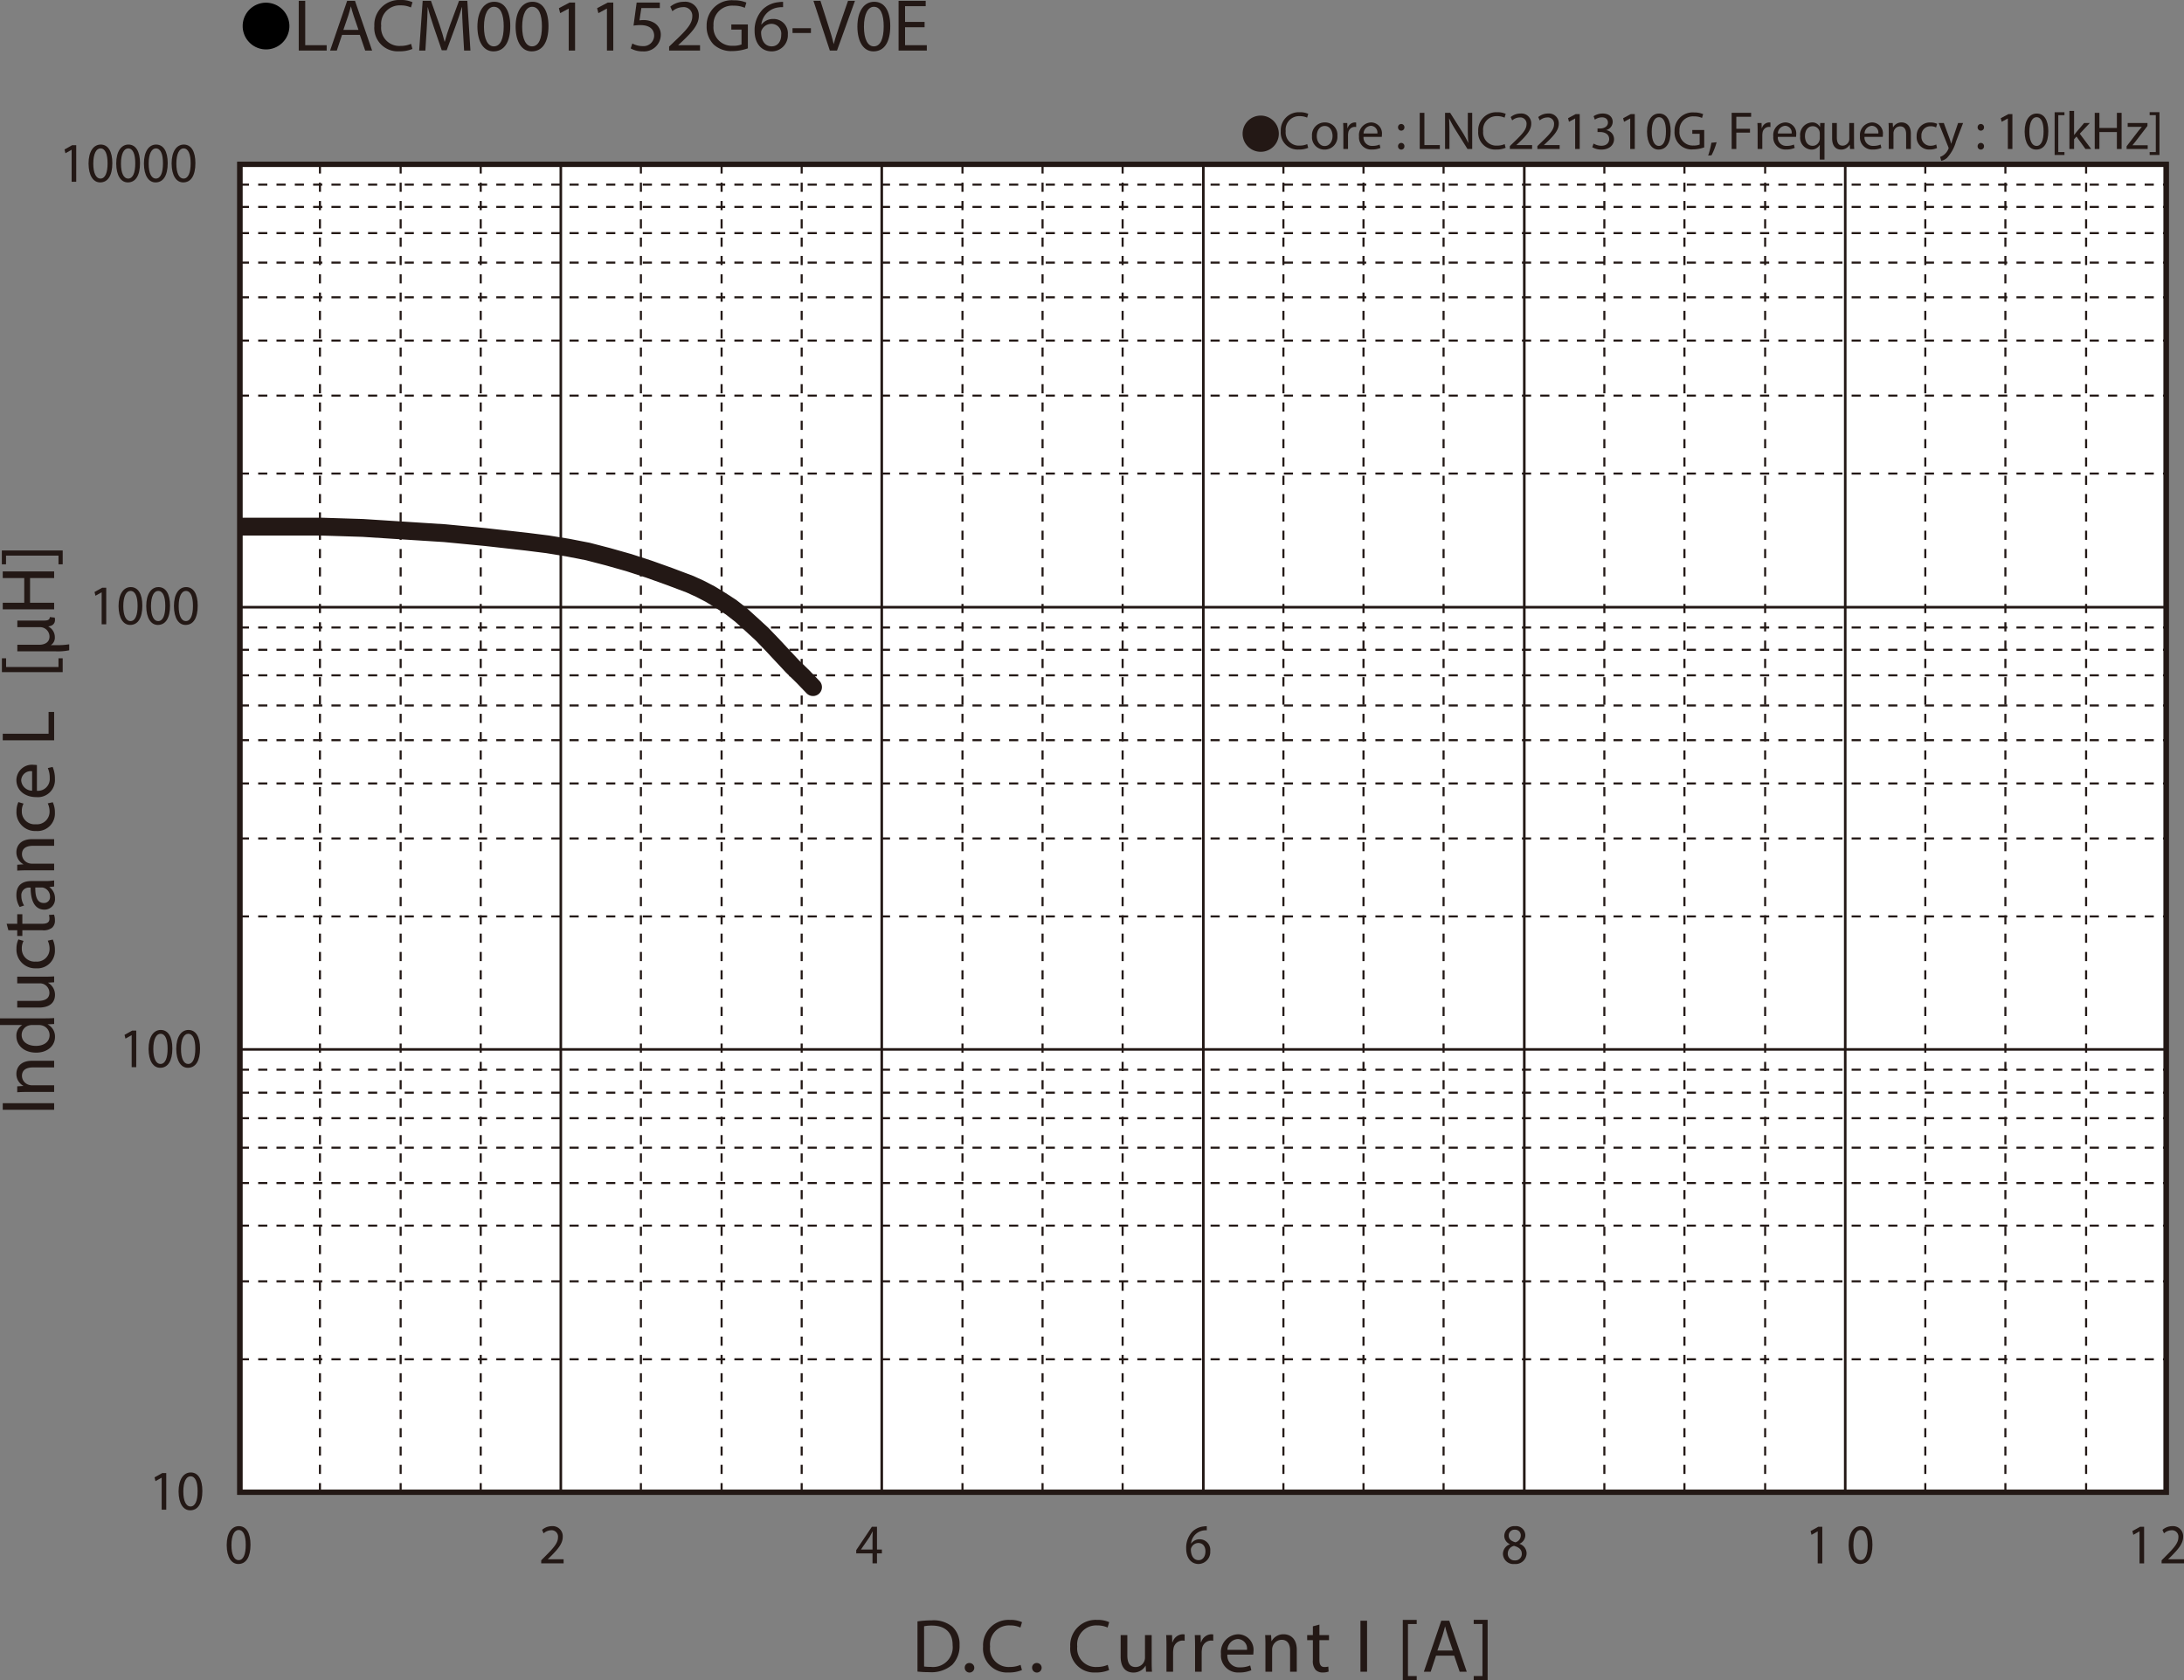 <svg id="レイヤー_1" data-name="レイヤー 1" xmlns="http://www.w3.org/2000/svg" xmlns:xlink="http://www.w3.org/1999/xlink" viewBox="0 0 325.536 250.431">
  <rect x="0" y="0" width="325.536" height="250.431" fill="#808080" stroke="none"/>
  <defs>
    <style>
      .cls-1, .cls-4, .cls-5, .cls-6, .cls-8, .cls-9 {
        fill: none;
      }

      .cls-2 {
        fill: #231815;
      }

      .cls-3 {
        fill: #fff;
      }

      .cls-4, .cls-5, .cls-6, .cls-8, .cls-9 {
        stroke: #231815;
      }

      .cls-4 {
        stroke-miterlimit: 3.864;
        stroke-width: 0.309px;
        stroke-dasharray: 1.365 1.365;
      }

      .cls-5, .cls-6, .cls-8 {
        stroke-linecap: round;
      }

      .cls-5, .cls-8 {
        stroke-linejoin: round;
      }

      .cls-5 {
        stroke-width: 0.386px;
      }

      .cls-6 {
        stroke-miterlimit: 10;
      }

      .cls-6, .cls-9 {
        stroke-width: 0.774px;
      }

      .cls-7 {
        clip-path: url(#clip-path);
      }

      .cls-8 {
        stroke-width: 2.661px;
      }
    </style>
    <clipPath id="clip-path" transform="translate(-1.449 -1.671)">
      <rect class="cls-1" x="37.201" y="26.162" width="287.131" height="197.928"/>
    </clipPath>
  </defs>
  <title>CM_DC-Bias3_LACM001152G6-V0E</title>
  <g>
    <path class="cls-2" d="M189.366,18.901a2.698,2.698,0,1,1-2.699,2.698A2.694,2.694,0,0,1,189.366,18.901Z" transform="translate(-1.449 -1.671)"/>
    <path class="cls-2" d="M196.441,23.702a3.452,3.452,0,0,1-1.423.256,2.519,2.519,0,0,1-2.663-2.727,2.682,2.682,0,0,1,2.814-2.831,2.891,2.891,0,0,1,1.279.24l-.167.568a2.54,2.54,0,0,0-1.088-.224,2.004,2.004,0,0,0-2.104,2.223,1.959,1.959,0,0,0,2.071,2.167,2.791,2.791,0,0,0,1.136-.224Z" transform="translate(-1.449 -1.671)"/>
    <path class="cls-2" d="M200.793,21.911a1.892,1.892,0,0,1-1.928,2.055,1.84,1.84,0,0,1-1.855-1.991,1.89,1.89,0,0,1,1.92-2.055A1.833,1.833,0,0,1,200.793,21.911Zm-3.07.04c0,.847.487,1.487,1.175,1.487.671,0,1.175-.631,1.175-1.503,0-.656-.327-1.487-1.159-1.487C198.083,20.448,197.723,21.215,197.723,21.951Z" transform="translate(-1.449 -1.671)"/>
    <path class="cls-2" d="M201.682,21.215c0-.456-.008-.848-.031-1.208h.615l.024.76h.032a1.161,1.161,0,0,1,1.071-.848.764.764,0,0,1,.2.024v.664a1.057,1.057,0,0,0-.24-.024.986.986,0,0,0-.943.903,2.018,2.018,0,0,0-.032.328v2.063h-.696Z" transform="translate(-1.449 -1.671)"/>
    <path class="cls-2" d="M204.69,22.071a1.24,1.24,0,0,0,1.328,1.343,2.54,2.54,0,0,0,1.07-.2l.121.503a3.13,3.13,0,0,1-1.288.24,1.798,1.798,0,0,1-1.903-1.951,1.879,1.879,0,0,1,1.815-2.087,1.639,1.639,0,0,1,1.599,1.823,2.706,2.706,0,0,1-.023.328Zm2.063-.503a1.002,1.002,0,0,0-.976-1.144,1.167,1.167,0,0,0-1.08,1.144Z" transform="translate(-1.449 -1.671)"/>
    <path class="cls-2" d="M209.834,20.647a.476.476,0,1,1,.951,0,.476.476,0,1,1-.951,0Zm0,2.823a.476.476,0,1,1,.951,0,.476.476,0,1,1-.951,0Z" transform="translate(-1.449 -1.671)"/>
    <path class="cls-2" d="M213.066,18.489h.696v4.806h2.303v.584h-2.999Z" transform="translate(-1.449 -1.671)"/>
    <path class="cls-2" d="M216.842,23.878V18.489h.76l1.727,2.727a15.178,15.178,0,0,1,.968,1.751l.016-.008c-.063-.72-.08-1.375-.08-2.215V18.489h.655v5.389h-.703l-1.711-2.734a17.154,17.154,0,0,1-1.008-1.799l-.023.008c.04.68.056,1.327.056,2.223v2.303Z" transform="translate(-1.449 -1.671)"/>
    <path class="cls-2" d="M225.872,23.702a3.452,3.452,0,0,1-1.423.256,2.518,2.518,0,0,1-2.662-2.727,2.682,2.682,0,0,1,2.814-2.831,2.898,2.898,0,0,1,1.279.24l-.168.568a2.535,2.535,0,0,0-1.087-.224,2.004,2.004,0,0,0-2.104,2.223,1.959,1.959,0,0,0,2.07,2.167,2.791,2.791,0,0,0,1.136-.224Z" transform="translate(-1.449 -1.671)"/>
    <path class="cls-2" d="M226.499,23.878v-.432l.551-.536c1.328-1.264,1.928-1.935,1.936-2.719a.927.927,0,0,0-1.031-1.015,1.77,1.77,0,0,0-1.104.439l-.225-.496a2.284,2.284,0,0,1,1.472-.528A1.462,1.462,0,0,1,229.688,20.104c0,.959-.695,1.735-1.791,2.791l-.416.384v.016h2.335v.584Z" transform="translate(-1.449 -1.671)"/>
    <path class="cls-2" d="M230.602,23.878v-.432l.552-.536c1.327-1.264,1.927-1.935,1.935-2.719a.927.927,0,0,0-1.031-1.015,1.772,1.772,0,0,0-1.104.439l-.224-.496a2.284,2.284,0,0,1,1.472-.528,1.462,1.462,0,0,1,1.591,1.511c0,.959-.696,1.735-1.791,2.791l-.416.384v.016h2.335v.584Z" transform="translate(-1.449 -1.671)"/>
    <path class="cls-2" d="M236.233,19.336h-.016l-.904.488-.135-.536,1.135-.608h.6v5.197h-.68Z" transform="translate(-1.449 -1.671)"/>
    <path class="cls-2" d="M238.978,23.07a2.351,2.351,0,0,0,1.151.328c.903,0,1.184-.576,1.176-1.008-.009-.728-.664-1.039-1.344-1.039h-.392v-.528h.392c.512,0,1.159-.264,1.159-.879,0-.416-.264-.784-.911-.784a1.901,1.901,0,0,0-1.039.344l-.185-.512a2.474,2.474,0,0,1,1.359-.4c1.023,0,1.487.608,1.487,1.239a1.292,1.292,0,0,1-.959,1.224v.016a1.354,1.354,0,0,1,1.158,1.335c0,.832-.646,1.559-1.895,1.559a2.642,2.642,0,0,1-1.352-.352Z" transform="translate(-1.449 -1.671)"/>
    <path class="cls-2" d="M244.441,19.336h-.017l-.903.488-.136-.536,1.135-.608h.6v5.197h-.679Z" transform="translate(-1.449 -1.671)"/>
    <path class="cls-2" d="M250.471,21.224c0,1.767-.655,2.742-1.807,2.742-1.016,0-1.703-.951-1.719-2.67,0-1.743.752-2.703,1.807-2.703C249.848,18.593,250.471,19.568,250.471,21.224Zm-2.822.08c0,1.352.416,2.119,1.056,2.119.72,0,1.063-.84,1.063-2.167,0-1.279-.328-2.119-1.056-2.119C248.097,19.137,247.649,19.888,247.649,21.303Z" transform="translate(-1.449 -1.671)"/>
    <path class="cls-2" d="M255.471,23.638a5.029,5.029,0,0,1-1.655.296,2.532,2.532,0,0,1-2.767-2.719,2.702,2.702,0,0,1,2.918-2.782,3.331,3.331,0,0,1,1.344.248l-.168.568a2.79,2.79,0,0,0-1.191-.232,2.015,2.015,0,0,0-2.166,2.167,1.975,1.975,0,0,0,2.078,2.175,2.267,2.267,0,0,0,.928-.144V21.607h-1.096v-.56h1.775Z" transform="translate(-1.449 -1.671)"/>
    <path class="cls-2" d="M256.057,24.861a11.502,11.502,0,0,0,.48-1.911l.783-.08a9.687,9.687,0,0,1-.76,1.943Z" transform="translate(-1.449 -1.671)"/>
    <path class="cls-2" d="M259.561,18.489h2.902v.584h-2.207v1.791h2.039v.576h-2.039v2.438H259.561Z" transform="translate(-1.449 -1.671)"/>
    <path class="cls-2" d="M263.433,21.215c0-.456-.008-.848-.032-1.208h.616l.024.76h.031a1.161,1.161,0,0,1,1.072-.848.757.757,0,0,1,.199.024v.664a1.057,1.057,0,0,0-.24-.024.987.987,0,0,0-.943.903,2.024,2.024,0,0,0-.031.328v2.063h-.696Z" transform="translate(-1.449 -1.671)"/>
    <path class="cls-2" d="M266.441,22.071a1.24,1.24,0,0,0,1.327,1.343,2.545,2.545,0,0,0,1.071-.2l.12.503a3.128,3.128,0,0,1-1.287.24,1.797,1.797,0,0,1-1.903-1.951,1.879,1.879,0,0,1,1.815-2.087,1.639,1.639,0,0,1,1.599,1.823,2.48,2.48,0,0,1-.024.328Zm2.062-.503a1.001,1.001,0,0,0-.976-1.144,1.166,1.166,0,0,0-1.079,1.144Z" transform="translate(-1.449 -1.671)"/>
    <path class="cls-2" d="M272.696,23.278h-.017a1.377,1.377,0,0,1-1.263.688,1.765,1.765,0,0,1-1.64-1.959,1.854,1.854,0,0,1,1.751-2.087,1.271,1.271,0,0,1,1.191.672h.016l.024-.584h.663c-.016.328-.023.664-.023,1.063v4.39h-.703Zm0-1.703a1.18,1.18,0,0,0-.032-.296,1.029,1.029,0,0,0-1.008-.799c-.728,0-1.167.616-1.167,1.487,0,.768.367,1.439,1.143,1.439a1.047,1.047,0,0,0,1.008-.768,1.176,1.176,0,0,0,.057-.336Z" transform="translate(-1.449 -1.671)"/>
    <path class="cls-2" d="M277.799,22.822c0,.4.008.752.031,1.056h-.623l-.04-.632h-.017a1.455,1.455,0,0,1-1.279.72c-.607,0-1.335-.336-1.335-1.695V20.008h.704v2.143c0,.736.224,1.231.863,1.231a1.019,1.019,0,0,0,.928-.64,1.051,1.051,0,0,0,.063-.36v-2.375h.704Z" transform="translate(-1.449 -1.671)"/>
    <path class="cls-2" d="M279.361,22.071a1.24,1.24,0,0,0,1.327,1.343,2.545,2.545,0,0,0,1.071-.2l.12.503a3.128,3.128,0,0,1-1.287.24,1.797,1.797,0,0,1-1.903-1.951,1.879,1.879,0,0,1,1.815-2.087,1.639,1.639,0,0,1,1.599,1.823,2.48,2.48,0,0,1-.024.328Zm2.062-.503a1.001,1.001,0,0,0-.976-1.144,1.166,1.166,0,0,0-1.079,1.144Z" transform="translate(-1.449 -1.671)"/>
    <path class="cls-2" d="M282.977,21.056c0-.4-.008-.728-.032-1.048h.624l.039.64h.017a1.424,1.424,0,0,1,1.279-.728c.536,0,1.367.32,1.367,1.647v2.311h-.704V21.647c0-.624-.231-1.143-.895-1.143a.997.997,0,0,0-.943.72.977.977,0,0,0-.049.328v2.327h-.703Z" transform="translate(-1.449 -1.671)"/>
    <path class="cls-2" d="M290.175,23.734a2.59,2.59,0,0,1-1.111.224,1.839,1.839,0,0,1-1.927-1.975,1.966,1.966,0,0,1,2.078-2.055,2.354,2.354,0,0,1,.976.2l-.159.544a1.63,1.63,0,0,0-.816-.184,1.34,1.34,0,0,0-1.367,1.463,1.327,1.327,0,0,0,1.344,1.447,1.989,1.989,0,0,0,.863-.192Z" transform="translate(-1.449 -1.671)"/>
    <path class="cls-2" d="M291.184,20.008l.848,2.287c.088.256.185.56.248.792h.017c.071-.232.151-.528.247-.808l.768-2.271h.744l-1.056,2.759a5.877,5.877,0,0,1-1.327,2.423,1.909,1.909,0,0,1-.863.456l-.176-.592a1.858,1.858,0,0,0,.615-.344,2.141,2.141,0,0,0,.592-.784.503.503,0,0,0,.057-.168.613.613,0,0,0-.049-.184l-1.432-3.566Z" transform="translate(-1.449 -1.671)"/>
    <path class="cls-2" d="M296.225,20.647a.476.476,0,1,1,.951,0,.476.476,0,1,1-.951,0Zm0,2.823a.476.476,0,1,1,.951,0,.476.476,0,1,1-.951,0Z" transform="translate(-1.449 -1.671)"/>
    <path class="cls-2" d="M300.728,19.336h-.017l-.903.488-.136-.536,1.135-.608h.6v5.197H300.728Z" transform="translate(-1.449 -1.671)"/>
    <path class="cls-2" d="M306.758,21.224c0,1.767-.655,2.742-1.807,2.742-1.016,0-1.703-.951-1.719-2.67,0-1.743.752-2.703,1.807-2.703C306.135,18.593,306.758,19.568,306.758,21.224Zm-2.822.08c0,1.352.416,2.119,1.056,2.119.72,0,1.063-.84,1.063-2.167,0-1.279-.328-2.119-1.056-2.119C304.384,19.137,303.936,19.888,303.936,21.303Z" transform="translate(-1.449 -1.671)"/>
    <path class="cls-2" d="M307.704,24.773V18.401h1.463v.44h-.919V24.334h.919v.44Z" transform="translate(-1.449 -1.671)"/>
    <path class="cls-2" d="M310.6,21.783h.016c.096-.136.232-.304.344-.44l1.135-1.335h.848l-1.494,1.591,1.703,2.279h-.856l-1.335-1.855-.359.4v1.455h-.696V18.201h.696Z" transform="translate(-1.449 -1.671)"/>
    <path class="cls-2" d="M314.375,18.489v2.255h2.606V18.489h.704v5.389h-.704V21.352h-2.606v2.526h-.695V18.489Z" transform="translate(-1.449 -1.671)"/>
    <path class="cls-2" d="M318.432,23.47l1.752-2.279c.168-.208.327-.392.503-.6v-.016h-2.095v-.568h2.951l-.009.44-1.728,2.247c-.159.216-.319.408-.495.608v.016h2.263v.56h-3.143Z" transform="translate(-1.449 -1.671)"/>
    <path class="cls-2" d="M323.328,18.393v6.38h-1.464V24.334h.92v-5.501h-.92v-.439Z" transform="translate(-1.449 -1.671)"/>
  </g>
  <g>
    <path d="M44.585,5.59a3.482,3.482,0,1,1-3.478-3.518A3.496,3.496,0,0,1,44.585,5.59Z" transform="translate(-1.449 -1.671)"/>
    <path class="cls-2" d="M45.978,1.792h.966V8.404h3.199V9.207H45.978Z" transform="translate(-1.449 -1.671)"/>
    <path class="cls-2" d="M52.429,6.875,51.651,9.207h-1l2.543-7.415h1.167L56.916,9.207H55.883l-.8-2.333Zm2.455-.748-.733-2.134c-.167-.484-.278-.924-.389-1.353h-.022c-.111.44-.233.891-.377,1.342l-.733,2.145Z" transform="translate(-1.449 -1.671)"/>
    <path class="cls-2" d="M62.922,8.965a4.833,4.833,0,0,1-1.977.352,3.482,3.482,0,0,1-3.699-3.751A3.708,3.708,0,0,1,61.156,1.671a4.049,4.049,0,0,1,1.777.33l-.233.781A3.544,3.544,0,0,0,61.189,2.474a2.77,2.77,0,0,0-2.921,3.059,2.707,2.707,0,0,0,2.877,2.981,3.901,3.901,0,0,0,1.578-.308Z" transform="translate(-1.449 -1.671)"/>
    <path class="cls-2" d="M70.438,5.951c-.056-1.034-.122-2.277-.111-3.202h-.033c-.255.869-.566,1.793-.944,2.816L68.027,9.163h-.733L66.084,5.631c-.355-1.045-.655-2.002-.866-2.882h-.022c-.022.924-.078,2.167-.145,3.278L64.851,9.207h-.922l.522-7.415h1.233l1.277,3.586c.311.913.567,1.728.755,2.498h.033c.189-.748.456-1.562.789-2.498l1.333-3.586h1.233l.466,7.415h-.944Z" transform="translate(-1.449 -1.671)"/>
    <path class="cls-2" d="M77.508,5.555c0,2.431-.911,3.773-2.511,3.773-1.411,0-2.366-1.309-2.388-3.675,0-2.398,1.044-3.718,2.51-3.718C76.642,1.935,77.508,3.277,77.508,5.555Zm-3.921.11c0,1.859.578,2.916,1.466,2.916,1,0,1.478-1.155,1.478-2.981,0-1.76-.456-2.916-1.466-2.916C74.209,2.683,73.587,3.717,73.587,5.665Z" transform="translate(-1.449 -1.671)"/>
    <path class="cls-2" d="M83.203,5.555c0,2.431-.911,3.773-2.511,3.773-1.411,0-2.366-1.309-2.388-3.675,0-2.398,1.044-3.718,2.511-3.718C82.336,1.935,83.203,3.277,83.203,5.555Zm-3.921.11c0,1.859.578,2.916,1.466,2.916 1,0,1.478-1.155,1.478-2.981,0-1.76-.456-2.916-1.466-2.916C79.904,2.683,79.282,3.717,79.282,5.665Z" transform="translate(-1.449 -1.671)"/>
    <path class="cls-2" d="M86.221,2.958h-.022l-1.255.671-.189-.737,1.577-.836h.834V9.207H86.221Z" transform="translate(-1.449 -1.671)"/>
    <path class="cls-2" d="M91.916,2.958h-.022l-1.255.671-.189-.737,1.578-.836h.833V9.207h-.944Z" transform="translate(-1.449 -1.671)"/>
    <path class="cls-2" d="M99.799,2.87H97.044l-.278,1.837a3.903,3.903,0,0,1,.589-.044,3.074,3.074,0,0,1,1.555.385,2.035,2.035,0,0,1,1.033,1.837,2.495,2.495,0,0,1-2.688,2.442,3.563,3.563,0,0,1-1.799-.44l.244-.737a3.254,3.254,0,0,0,1.544.396,1.587,1.587,0,0,0,1.711-1.551c-.011-.924-.633-1.584-2.077-1.584a7.602,7.602,0,0,0-1,.077l.467-3.432h3.455Z" transform="translate(-1.449 -1.671)"/>
    <path class="cls-2" d="M101.184,9.207V8.613l.766-.737c1.844-1.738,2.677-2.663,2.688-3.741a1.282,1.282,0,0,0-1.433-1.397,2.471,2.471,0,0,0-1.533.605l-.311-.682a3.186,3.186,0,0,1,2.044-.726,2.022,2.022,0,0,1,2.21,2.079c0,1.32-.966,2.388-2.488,3.84l-.578.528v.022h3.244V9.207Z" transform="translate(-1.449 -1.671)"/>
    <path class="cls-2" d="M112.921,8.877a7.029,7.029,0,0,1-2.3.407,3.869,3.869,0,0,1-2.799-.979,3.792,3.792,0,0,1-1.044-2.761A3.739,3.739,0,0,1,110.833,1.715a4.663,4.663,0,0,1,1.866.341l-.233.781a3.918,3.918,0,0,0-1.655-.319,2.787,2.787,0,0,0-3.01,2.981,2.73,2.73,0,0,0,2.888,2.992,3.183,3.183,0,0,0,1.289-.198V6.083h-1.522v-.77h2.466Z" transform="translate(-1.449 -1.671)"/>
    <path class="cls-2" d="M118.171,2.738a3.548,3.548,0,0,0-.733.044,2.919,2.919,0,0,0-2.511,2.541h.033a2.161,2.161,0,0,1,1.744-.825,2.132,2.132,0,0,1,2.177,2.31,2.401,2.401,0,0,1-2.399,2.52c-1.544,0-2.555-1.188-2.555-3.047a4.473,4.473,0,0,1,1.222-3.224A3.948,3.948,0,0,1,117.46,2.001a4.747,4.747,0,0,1,.711-.055Zm-.278,4.125a1.459,1.459,0,0,0-1.488-1.639,1.61,1.61,0,0,0-1.4.88.821.821,0,0,0-.111.429c.022,1.177.566,2.046,1.588,2.046C117.327,8.58,117.893,7.887,117.893,6.864Z" transform="translate(-1.449 -1.671)"/>
    <path class="cls-2" d="M122.322,5.874v.715h-2.744V5.874Z" transform="translate(-1.449 -1.671)"/>
    <path class="cls-2" d="M125.141,9.207l-2.444-7.415h1.044l1.166,3.652c.322,1.001.6,1.903.8,2.772H125.73c.211-.858.522-1.793.855-2.761L127.852,1.792h1.033l-2.677,7.415Z" transform="translate(-1.449 -1.671)"/>
    <path class="cls-2" d="M134.146,5.555c0,2.431-.911,3.773-2.511,3.773-1.411,0-2.366-1.309-2.388-3.675,0-2.398,1.044-3.718,2.51-3.718C133.279,1.935,134.146,3.277,134.146,5.555Zm-3.921.11c0,1.859.578,2.916,1.466,2.916,1,0,1.478-1.155,1.478-2.981,0-1.76-.456-2.916-1.466-2.916C130.847,2.683,130.225,3.717,130.225,5.665Z" transform="translate(-1.449 -1.671)"/>
    <path class="cls-2" d="M139.263,5.73h-2.911V8.404h3.244V9.207h-4.21V1.792h4.043v.803h-3.077V4.938h2.911Z" transform="translate(-1.449 -1.671)"/>
  </g>
  <g>
    <path class="cls-2" d="M138.204,243.34a14.272,14.272,0,0,1,2.098-.157,4.391,4.391,0,0,1,3.095.947,3.488,3.488,0,0,1,1.077,2.729,4.005,4.005,0,0,1-1.1,2.954,4.72,4.72,0,0,1-3.378,1.094,15.967,15.967,0,0,1-1.792-.09Zm.986,6.721a6.287,6.287,0,0,0,.998.057,2.93,2.93,0,0,0,3.254-3.225c.011-1.793-1.009-2.933-3.096-2.933a5.686,5.686,0,0,0-1.156.102Z" transform="translate(-1.449 -1.671)"/>
    <path class="cls-2" d="M145.25,250.253a.668.668,0,0,1,.68-.711.711.711,0,1,1-.68.711Z" transform="translate(-1.449 -1.671)"/>
    <path class="cls-2" d="M153.774,250.591a4.912,4.912,0,0,1-2.018.36,3.561,3.561,0,0,1-3.775-3.845,3.793,3.793,0,0,1,3.99-3.992,4.106,4.106,0,0,1,1.814.339l-.238.801a3.605,3.605,0,0,0-1.542-.316,2.833,2.833,0,0,0-2.981,3.135,2.77,2.77,0,0,0,2.937,3.057,3.952,3.952,0,0,0,1.609-.316Z" transform="translate(-1.449 -1.671)"/>
    <path class="cls-2" d="M155.289,250.253a.668.668,0,0,1,.68-.711.711.711,0,1,1-.68.711Z" transform="translate(-1.449 -1.671)"/>
    <path class="cls-2" d="M166.768,250.591a4.912,4.912,0,0,1-2.018.36,3.561,3.561,0,0,1-3.775-3.845,3.793,3.793,0,0,1,3.99-3.992,4.106,4.106,0,0,1,1.814.339l-.238.801a3.605,3.605,0,0,0-1.542-.316,2.833,2.833,0,0,0-2.981,3.135,2.77,2.77,0,0,0,2.937,3.057,3.952,3.952,0,0,0,1.609-.316Z" transform="translate(-1.449 -1.671)"/>
    <path class="cls-2" d="M173.113,249.351c0,.563.012,1.06.046,1.488h-.885l-.057-.891h-.022a2.067,2.067,0,0,1-1.814,1.015c-.861,0-1.893-.474-1.893-2.391v-3.191h.997v3.022c0,1.037.317,1.736,1.225,1.736a1.398,1.398,0,0,0,1.406-1.409v-3.35h.997Z" transform="translate(-1.449 -1.671)"/>
    <path class="cls-2" d="M175.318,247.084c0-.643-.011-1.195-.045-1.703h.873l.034,1.071h.045a1.646,1.646,0,0,1,1.52-1.195,1.087,1.087,0,0,1,.283.034v.936a1.511,1.511,0,0,0-.34-.033,1.395,1.395,0,0,0-1.338,1.273,2.818,2.818,0,0,0-.045.463v2.909h-.987Z" transform="translate(-1.449 -1.671)"/>
    <path class="cls-2" d="M179.579,247.084c0-.643-.011-1.195-.045-1.703h.873l.034,1.071h.045a1.646,1.646,0,0,1,1.52-1.195,1.087,1.087,0,0,1,.283.034v.936a1.511,1.511,0,0,0-.34-.033,1.395,1.395,0,0,0-1.338,1.273,2.812,2.812,0,0,0-.046.463v2.909h-.986Z" transform="translate(-1.449 -1.671)"/>
    <path class="cls-2" d="M184.394,248.29a1.754,1.754,0,0,0,1.882,1.895,3.636,3.636,0,0,0,1.52-.281l.17.71a4.46,4.46,0,0,1-1.825.338,2.54,2.54,0,0,1-2.698-2.751,2.655,2.655,0,0,1,2.573-2.943,2.316,2.316,0,0,1,2.268,2.571,3.871,3.871,0,0,1-.033.462Zm2.926-.71a1.415,1.415,0,0,0-1.384-1.612,1.648,1.648,0,0,0-1.53,1.612Z" transform="translate(-1.449 -1.671)"/>
    <path class="cls-2" d="M190.069,246.858c0-.563-.011-1.026-.045-1.478h.885l.057.902h.022a2.019,2.019,0,0,1,1.813-1.026c.76,0,1.939.451,1.939,2.323v3.259h-.998v-3.146c0-.879-.329-1.612-1.27-1.612a1.457,1.457,0,0,0-1.406,1.478v3.281h-.998Z" transform="translate(-1.449 -1.671)"/>
    <path class="cls-2" d="M198.115,243.813v1.567h1.429v.756h-1.429v2.943c0,.676.192,1.06.748,1.06a2.257,2.257,0,0,0,.578-.067l.046.744a2.457,2.457,0,0,1-.885.135,1.387,1.387,0,0,1-1.077-.417,2.016,2.016,0,0,1-.385-1.421v-2.977h-.851v-.756h.851v-1.308Z" transform="translate(-1.449 -1.671)"/>
    <path class="cls-2" d="M205.217,243.238v7.601H204.231v-7.601Z" transform="translate(-1.449 -1.671)"/>
    <path class="cls-2" d="M210.542,252.102v-8.987h2.074v.62H211.313v7.747h1.304v.62Z" transform="translate(-1.449 -1.671)"/>
    <path class="cls-2" d="M215.495,248.448l-.794,2.391h-1.02l2.597-7.601h1.19l2.607,7.601H219.02l-.816-2.391Zm2.505-.767-.748-2.188c-.17-.496-.283-.947-.396-1.387h-.022c-.113.45-.238.913-.386,1.375l-.748,2.199Z" transform="translate(-1.449 -1.671)"/>
    <path class="cls-2" d="M223.187,243.104v8.998h-2.074v-.62h1.304v-7.758h-1.304v-.62Z" transform="translate(-1.449 -1.671)"/>
  </g>
  <rect class="cls-3" x="35.753" y="24.491" width="287.131" height="197.928"/>
  <g>
    <path class="cls-2" d="M25.547,221.921h-.016l-.909.512-.137-.562,1.142-.638h.603v5.455h-.683Z" transform="translate(-1.449 -1.671)"/>
    <path class="cls-2" d="M31.612,223.901c0,1.854-.66,2.879-1.817,2.879-1.021,0-1.713-.999-1.729-2.804,0-1.829.756-2.836,1.817-2.836C30.985,221.141,31.612,222.164,31.612,223.901Zm-2.839.084c0,1.418.418,2.224,1.062,2.224.724,0,1.069-.881,1.069-2.274,0-1.343-.33-2.224-1.062-2.224C29.224,221.711,28.773,222.5,28.773,223.985Z" transform="translate(-1.449 -1.671)"/>
  </g>
  <g>
    <path class="cls-2" d="M21.074,155.965h-.016l-.909.512-.137-.562,1.142-.638h.603v5.455h-.683Z" transform="translate(-1.449 -1.671)"/>
    <path class="cls-2" d="M27.14,157.945c0,1.854-.66,2.879-1.817,2.879-1.021,0-1.713-.999-1.729-2.804,0-1.829.756-2.836,1.817-2.836C26.512,155.185,27.14,156.208,27.14,157.945Zm-2.839.084c0,1.418.418,2.224,1.062,2.224.724,0,1.069-.881,1.069-2.274,0-1.343-.33-2.224-1.062-2.224C24.751,155.755,24.301,156.544,24.301,158.029Z" transform="translate(-1.449 -1.671)"/>
    <path class="cls-2" d="M31.267,157.945c0,1.854-.66,2.879-1.817,2.879-1.021,0-1.713-.999-1.729-2.804,0-1.829.756-2.836,1.817-2.836C30.639,155.185,31.267,156.208,31.267,157.945Zm-2.839.084c0,1.418.418,2.224,1.062,2.224.724,0,1.069-.881,1.069-2.274,0-1.343-.33-2.224-1.062-2.224C28.878,155.755,28.428,156.544,28.428,158.029Z" transform="translate(-1.449 -1.671)"/>
  </g>
  <g>
    <path class="cls-2" d="M16.601,89.957h-.016l-.909.512-.137-.562,1.142-.638h.603v5.455h-.683Z" transform="translate(-1.449 -1.671)"/>
    <path class="cls-2" d="M22.666,91.938c0,1.854-.66,2.878-1.817,2.878-1.021,0-1.713-.999-1.729-2.803,0-1.829.756-2.836,1.817-2.836C22.039,89.176,22.666,90.2,22.666,91.938Zm-2.839.084c0,1.418.418,2.224,1.062,2.224.724,0,1.069-.881,1.069-2.274,0-1.343-.33-2.224-1.062-2.224C20.277,89.747,19.827,90.536,19.827,92.021Z" transform="translate(-1.449 -1.671)"/>
    <path class="cls-2" d="M26.793,91.938c0,1.854-.66,2.878-1.817,2.878-1.021,0-1.713-.999-1.729-2.803,0-1.829.756-2.836,1.817-2.836C26.166,89.176,26.793,90.2,26.793,91.938Zm-2.839.084c0,1.418.418,2.224,1.062,2.224.724,0,1.069-.881,1.069-2.274,0-1.343-.33-2.224-1.062-2.224C24.404,89.747,23.954,90.536,23.954,92.021Z" transform="translate(-1.449 -1.671)"/>
    <path class="cls-2" d="M30.92,91.938c0,1.854-.66,2.878-1.817,2.878-1.021,0-1.713-.999-1.729-2.803,0-1.829.756-2.836,1.817-2.836C30.293,89.176,30.92,90.2,30.92,91.938Zm-2.839.084c0,1.418.418,2.224,1.062,2.224.724,0,1.069-.881,1.069-2.274,0-1.343-.33-2.224-1.062-2.224C28.532,89.747,28.082,90.536,28.082,92.021Z" transform="translate(-1.449 -1.671)"/>
  </g>
  <g>
    <path class="cls-2" d="M12.127,24h-.016l-.909.512-.137-.562,1.142-.638h.603V28.767H12.127Z" transform="translate(-1.449 -1.671)"/>
    <path class="cls-2" d="M18.192,25.98c0,1.854-.66,2.878-1.817,2.878-1.021,0-1.713-.999-1.729-2.803,0-1.829.756-2.836,1.817-2.836C17.565,23.219,18.192,24.243,18.192,25.98Zm-2.839.084c0,1.418.418,2.224,1.062,2.224.724,0,1.069-.881,1.069-2.274,0-1.343-.33-2.224-1.062-2.224C15.804,23.79,15.354,24.579,15.354,26.064Z" transform="translate(-1.449 -1.671)"/>
    <path class="cls-2" d="M22.319,25.98c0,1.854-.66,2.878-1.817,2.878-1.021,0-1.713-.999-1.729-2.803,0-1.829.756-2.836,1.817-2.836C21.692,23.219,22.319,24.243,22.319,25.98Zm-2.839.084c0,1.418.418,2.224,1.062,2.224.724,0,1.069-.881,1.069-2.274,0-1.343-.33-2.224-1.062-2.224C19.931,23.79,19.48,24.579,19.48,26.064Z" transform="translate(-1.449 -1.671)"/>
    <path class="cls-2" d="M26.447,25.98c0,1.854-.66,2.878-1.817,2.878-1.021,0-1.713-.999-1.729-2.803,0-1.829.756-2.836,1.817-2.836C25.819,23.219,26.447,24.243,26.447,25.98Zm-2.839.084c0,1.418.418,2.224,1.062,2.224.724,0,1.069-.881,1.069-2.274,0-1.343-.33-2.224-1.062-2.224C24.058,23.79,23.608,24.579,23.608,26.064Z" transform="translate(-1.449 -1.671)"/>
    <path class="cls-2" d="M30.574,25.98c0,1.854-.66,2.878-1.817,2.878-1.021,0-1.713-.999-1.729-2.803,0-1.829.756-2.836,1.817-2.836C29.946,23.219,30.574,24.243,30.574,25.98Zm-2.839.084c0,1.418.418,2.224,1.062,2.224.724,0,1.069-.881,1.069-2.274,0-1.343-.33-2.224-1.062-2.224C28.185,23.79,27.735,24.579,27.735,26.064Z" transform="translate(-1.449 -1.671)"/>
  </g>
  <g>
    <path class="cls-2" d="M1.858,166.102H9.52v.98H1.858Z" transform="translate(-1.449 -1.671)"/>
    <path class="cls-2" d="M5.507,164.423c-.568,0-1.035.012-1.489.045v-.879l.909-.057v-.022a2.005,2.005,0,0,1-1.034-1.805c0-.755.455-1.928,2.342-1.928H9.52v.992H6.349c-.887,0-1.626.327-1.626,1.263a1.413,1.413,0,0,0,1.023,1.331,1.453,1.453,0,0,0,.466.067H9.52v.992Z" transform="translate(-1.449 -1.671)"/>
    <path class="cls-2" d="M1.449,153.454H8.099c.489,0,1.046-.011,1.421-.045v.891l-.955.046v.022A2.016,2.016,0,0,1,9.645,156.229c0,1.319-1.125,2.334-2.796,2.334-1.83.012-2.956-1.116-2.956-2.446a1.821,1.821,0,0,1,.841-1.646v-.022H1.449Zm4.809.993a1.76,1.76,0,0,0-.42.045,1.462,1.462,0,0,0-1.16,1.432c0,1.026.91,1.636,2.126,1.636,1.114,0,2.035-.542,2.035-1.613a1.494,1.494,0,0,0-1.193-1.454,1.737,1.737,0,0,0-.432-.045Z" transform="translate(-1.449 -1.671)"/>
    <path class="cls-2" d="M8.02,147.245c.568,0,1.068-.012,1.5-.046v.88l-.898.057v.022A2.049,2.049,0,0,1,9.645,149.962c0,.857-.478,1.884-2.41,1.884H4.018v-.992H7.064c1.046,0,1.751-.316,1.751-1.218a1.436,1.436,0,0,0-.91-1.309,1.468,1.468,0,0,0-.512-.09h-3.376v-.992Z" transform="translate(-1.449 -1.671)"/>
    <path class="cls-2" d="M9.315,141.711a3.636,3.636,0,0,1,.318,1.567,2.604,2.604,0,0,1-2.808,2.718,2.784,2.784,0,0,1-2.921-2.932,3.3,3.3,0,0,1,.284-1.376l.773.226a2.292,2.292,0,0,0-.261,1.15,1.898,1.898,0,0,0,2.08,1.929,1.88,1.88,0,0,0,2.058-1.895,2.796,2.796,0,0,0-.273-1.218Z" transform="translate(-1.449 -1.671)"/>
    <path class="cls-2" d="M2.438,139.357H4.018v-1.421h.762v1.421H7.747c.682,0,1.069-.191,1.069-.744a2.184,2.184,0,0,0-.068-.575l.75-.045a2.409,2.409,0,0,1,.137.88,1.371,1.371,0,0,1-.421,1.071,2.053,2.053,0,0,1-1.432.383h-3.001v.846H4.018v-.846H2.699Z" transform="translate(-1.449 -1.671)"/>
    <path class="cls-2" d="M9.52,133.802l-.693.078v.034A2.027,2.027,0,0,1,9.645,135.583,1.561,1.561,0,0,1,8.065,137.252c-1.33,0-2.058-1.173-2.046-3.281H5.905a1.131,1.131,0,0,0-1.273,1.24,2.707,2.707,0,0,0,.409,1.421l-.659.226a3.369,3.369,0,0,1-.489-1.793c0-1.669,1.148-2.075,2.25-2.075H8.201A7.84,7.84,0,0,0,9.52,132.899Zm-2.808.146c-.023,1.082.17,2.312,1.239,2.312a.882.882,0,0,0,.955-.937,1.359,1.359,0,0,0-.921-1.319,1.068,1.068,0,0,0-.318-.056Z" transform="translate(-1.449 -1.671)"/>
    <path class="cls-2" d="M5.507,131.391c-.568,0-1.035.012-1.489.045v-.879L4.927,130.5v-.022a2.005,2.005,0,0,1-1.034-1.805c0-.755.455-1.928,2.342-1.928H9.52v.992H6.349c-.887,0-1.626.327-1.626,1.263a1.413,1.413,0,0,0,1.023,1.331,1.453,1.453,0,0,0,.466.067H9.52v.992Z" transform="translate(-1.449 -1.671)"/>
    <path class="cls-2" d="M9.315,121.245a3.636,3.636,0,0,1,.318,1.567,2.604,2.604,0,0,1-2.808,2.718,2.784,2.784,0,0,1-2.921-2.932,3.3,3.3,0,0,1,.284-1.376l.773.226a2.292,2.292,0,0,0-.261,1.15,1.898,1.898,0,0,0,2.08,1.929,1.88,1.88,0,0,0,2.058-1.895,2.796,2.796,0,0,0-.273-1.218Z" transform="translate(-1.449 -1.671)"/>
    <path class="cls-2" d="M6.951,119.534a1.756,1.756,0,0,0,1.91-1.872,3.565,3.565,0,0,0-.284-1.511l.716-.169a4.389,4.389,0,0,1,.341,1.815,2.545,2.545,0,0,1-2.774,2.684c-1.66,0-2.967-.97-2.967-2.56A2.325,2.325,0,0,1,6.485,115.666a3.786,3.786,0,0,1,.466.034Zm-.716-2.91a1.422,1.422,0,0,0-1.626,1.376,1.653,1.653,0,0,0,1.626,1.522Z" transform="translate(-1.449 -1.671)"/>
    <path class="cls-2" d="M1.858,112.018v-.981h6.832v-3.248H9.52v4.229Z" transform="translate(-1.449 -1.671)"/>
    <path class="cls-2" d="M10.793,101.852H1.733V99.789H2.358v1.297H10.168V99.789h.625Z" transform="translate(-1.449 -1.671)"/>
    <path class="cls-2" d="M8.67,95.066a1.774,1.774,0,0,1,.952,1.567A1.305,1.305,0,0,1,9.021,97.828h.681a11.717,11.717,0,0,0,2.063-.124v.891a8.567,8.567,0,0,1-2.018.158H4.033v-.981H7.275c.85,0,1.553-.361,1.553-1.229A1.416,1.416,0,0,0,7.4,95.145H4.033v-.981h3.979c.601,0,.839-.124.862-.519l.726.079a.988.988,0,0,1,.045.338c0,.485-.272.879-.975.97Z" transform="translate(-1.449 -1.671)"/>
    <path class="cls-2" d="M1.858,91.506H5.064V87.83h-3.206v-.992H9.52v.992H5.928v3.676H9.52v.981H1.858Z" transform="translate(-1.449 -1.671)"/>
    <path class="cls-2" d="M1.722,83.718h9.072v2.063H10.168V84.485H2.347v1.297H1.722Z" transform="translate(-1.449 -1.671)"/>
  </g>
  <g>
    <path class="cls-2" d="M38.786,231.903c0,1.854-.66,2.879-1.817,2.879-1.021,0-1.713-.999-1.729-2.804,0-1.829.756-2.836,1.817-2.836C38.158,229.143,38.786,230.166,38.786,231.903Zm-2.839.084c0,1.418.418,2.224,1.062,2.224.724,0,1.069-.881,1.069-2.274,0-1.343-.33-2.224-1.062-2.224C36.397,229.713,35.947,230.502,35.947,231.987Z" transform="translate(-1.449 -1.671)"/>
    <path class="cls-2" d="M82.12,234.689v-.453l.555-.562c1.335-1.326,1.938-2.031,1.946-2.854a.954.954,0,0,0-1.038-1.065,1.741,1.741,0,0,0-1.109.462l-.225-.521a2.234,2.234,0,0,1,1.48-.554,1.503,1.503,0,0,1,1.6,1.586c0,1.007-.7,1.821-1.801,2.929l-.418.402v.018h2.348v.612Z" transform="translate(-1.449 -1.671)"/>
    <path class="cls-2" d="M131.502,234.689V233.204h-2.429v-.487l2.332-3.482h.764V232.625h.732v.579h-.732v1.485Zm0-2.064v-1.821q0-.428.024-.855h-.024c-.161.318-.29.554-.435.806l-1.278,1.854v.017Z" transform="translate(-1.449 -1.671)"/>
    <path class="cls-2" d="M181.328,229.755a2.446,2.446,0,0,0-.531.033,2.178,2.178,0,0,0-1.817,1.938h.024a1.535,1.535,0,0,1,1.262-.629,1.591,1.591,0,0,1,1.576,1.763,1.793,1.793,0,0,1-1.737,1.922c-1.118,0-1.85-.907-1.85-2.325a3.514,3.514,0,0,1,.884-2.459,2.801,2.801,0,0,1,1.673-.806,3.301,3.301,0,0,1,.515-.042Zm-.201,3.147c0-.781-.426-1.251-1.078-1.251a1.163,1.163,0,0,0-1.013.672.65.65,0,0,0-.08.327c.016.897.41,1.561,1.15,1.561C180.716,234.211,181.126,233.683,181.126,232.902Z" transform="translate(-1.449 -1.671)"/>
    <path class="cls-2" d="M225.467,233.305a1.552,1.552,0,0,1,1.037-1.46l-.008-.025a1.351,1.351,0,0,1-.828-1.226,1.486,1.486,0,0,1,1.615-1.451,1.372,1.372,0,0,1,1.521,1.343,1.389,1.389,0,0,1-.86,1.275v.025a1.502,1.502,0,0,1,1.053,1.409,1.635,1.635,0,0,1-1.776,1.587A1.569,1.569,0,0,1,225.467,233.305Zm2.814-.033c0-.663-.442-.982-1.15-1.192a1.171,1.171,0,0,0-.94,1.125.988.988,0,0,0,1.045,1.041A.964.964,0,0,0,228.282,233.271Zm-1.946-2.728c0,.545.394.839.997,1.007a1.064,1.064,0,0,0,.796-.99.831.831,0,0,0-.884-.89A.848.848,0,0,0,226.335,230.544Z" transform="translate(-1.449 -1.671)"/>
    <path class="cls-2" d="M272.387,229.923h-.016l-.908.512-.137-.562,1.141-.638h.604v5.455h-.684Z" transform="translate(-1.449 -1.671)"/>
  </g>
  <g>
    <path class="cls-2" d="M280.545,231.903c0,1.854-.66,2.879-1.817,2.879-1.021,0-1.713-.999-1.729-2.804,0-1.829.756-2.836,1.818-2.836C279.918,229.143,280.545,230.166,280.545,231.903Zm-2.839.084c0,1.418.418,2.224,1.062,2.224.724,0,1.069-.881,1.069-2.274,0-1.343-.329-2.224-1.062-2.224C278.157,229.713,277.707,230.502,277.707,231.987Z" transform="translate(-1.449 -1.671)"/>
    <path class="cls-2" d="M320.356,229.923h-.017l-.909.512-.137-.562,1.143-.638h.603v5.455H320.356Z" transform="translate(-1.449 -1.671)"/>
  </g>
  <path class="cls-2" d="M323.647,234.689v-.453l.555-.562c1.336-1.326,1.938-2.031,1.947-2.854a.955.955,0,0,0-1.038-1.065,1.742,1.742,0,0,0-1.109.462l-.226-.521a2.237,2.237,0,0,1,1.48-.554,1.503,1.503,0,0,1,1.6,1.586c0,1.007-.699,1.821-1.801,2.929l-.418.402v.018h2.348v.612Z" transform="translate(-1.449 -1.671)"/>
  <path class="cls-4" d="M37.201,29.192H324.329M37.201,32.513H324.329M37.201,36.416H324.329M37.201,40.812H324.329M37.201,45.987H324.329M37.201,52.431H324.329M37.201,60.635H324.329M37.201,72.255H324.329M37.201,95.199H324.329M37.201,98.52H324.329M37.201,102.328H324.329M37.201,106.82H324.329M37.201,111.995H324.329M37.201,118.443H324.329M37.201,126.642H324.329M37.201,138.263H324.329M37.201,161.109H324.329m-287.128,3.422H324.329M37.201,168.338H324.329M37.201,172.731H324.329M37.201,178.001H324.329M37.201,184.351H324.329M37.201,192.65H324.329M37.201,204.272H324.329" transform="translate(-1.449 -1.671)"/>
  <path class="cls-5" d="M37.201,92.175H324.329M37.201,158.083H324.329" transform="translate(-1.449 -1.671)"/>
  <path class="cls-4" d="M312.394,26.167v197.925m-12.031-197.925v197.925m-11.938-197.925v197.925M264.553,26.167v197.925m-12.029-197.925v197.925m-11.938-197.925v197.925m-23.965-197.925v197.925m-11.936-197.925v197.925M192.748,26.167v197.925m-23.966-197.925v197.925m-11.936-197.925v197.925M144.911,26.167v197.925m-23.968-197.925v197.925M109.006,26.167v197.925M96.977,26.167v197.925M73.104,26.167v197.925M61.167,26.167v197.925m-12.028-197.925v197.925M37.201,26.167H324.329" transform="translate(-1.449 -1.671)"/>
  <path class="cls-5" d="M276.491,26.167v197.925M228.653,26.167v197.925m-47.841-197.925v197.925m-47.934-197.925v197.925M85.041,26.167v197.925" transform="translate(-1.449 -1.671)"/>
  <line class="cls-4" x1="322.88" y1="24.496" x2="322.88" y2="222.421"/>
  <rect class="cls-6" x="35.753" y="24.496" width="287.128" height="197.925"/>
  <g class="cls-7">
    <path class="cls-8" d="M49.42,80.166l6.109.193,6.109.391,6.108.39,6.11.585m0,0,6.108.686,3.104.39,3.006.488m0,0,3.006.585,3.01.782,3.102.878,3.006.976m0,0,3.007,1.075,3.103,1.17,1.503.686,1.505.782,1.598.975,1.503.977m0,0,1.502,1.17,1.507,1.367,1.596,1.464,1.503,1.563,3.008,3.221,1.598,1.561,1.504,1.564M37.201,80.166H49.42" transform="translate(-1.449 -1.671)"/>
  </g>
  <rect class="cls-9" x="35.753" y="24.496" width="287.128" height="197.925"/>
</svg>
